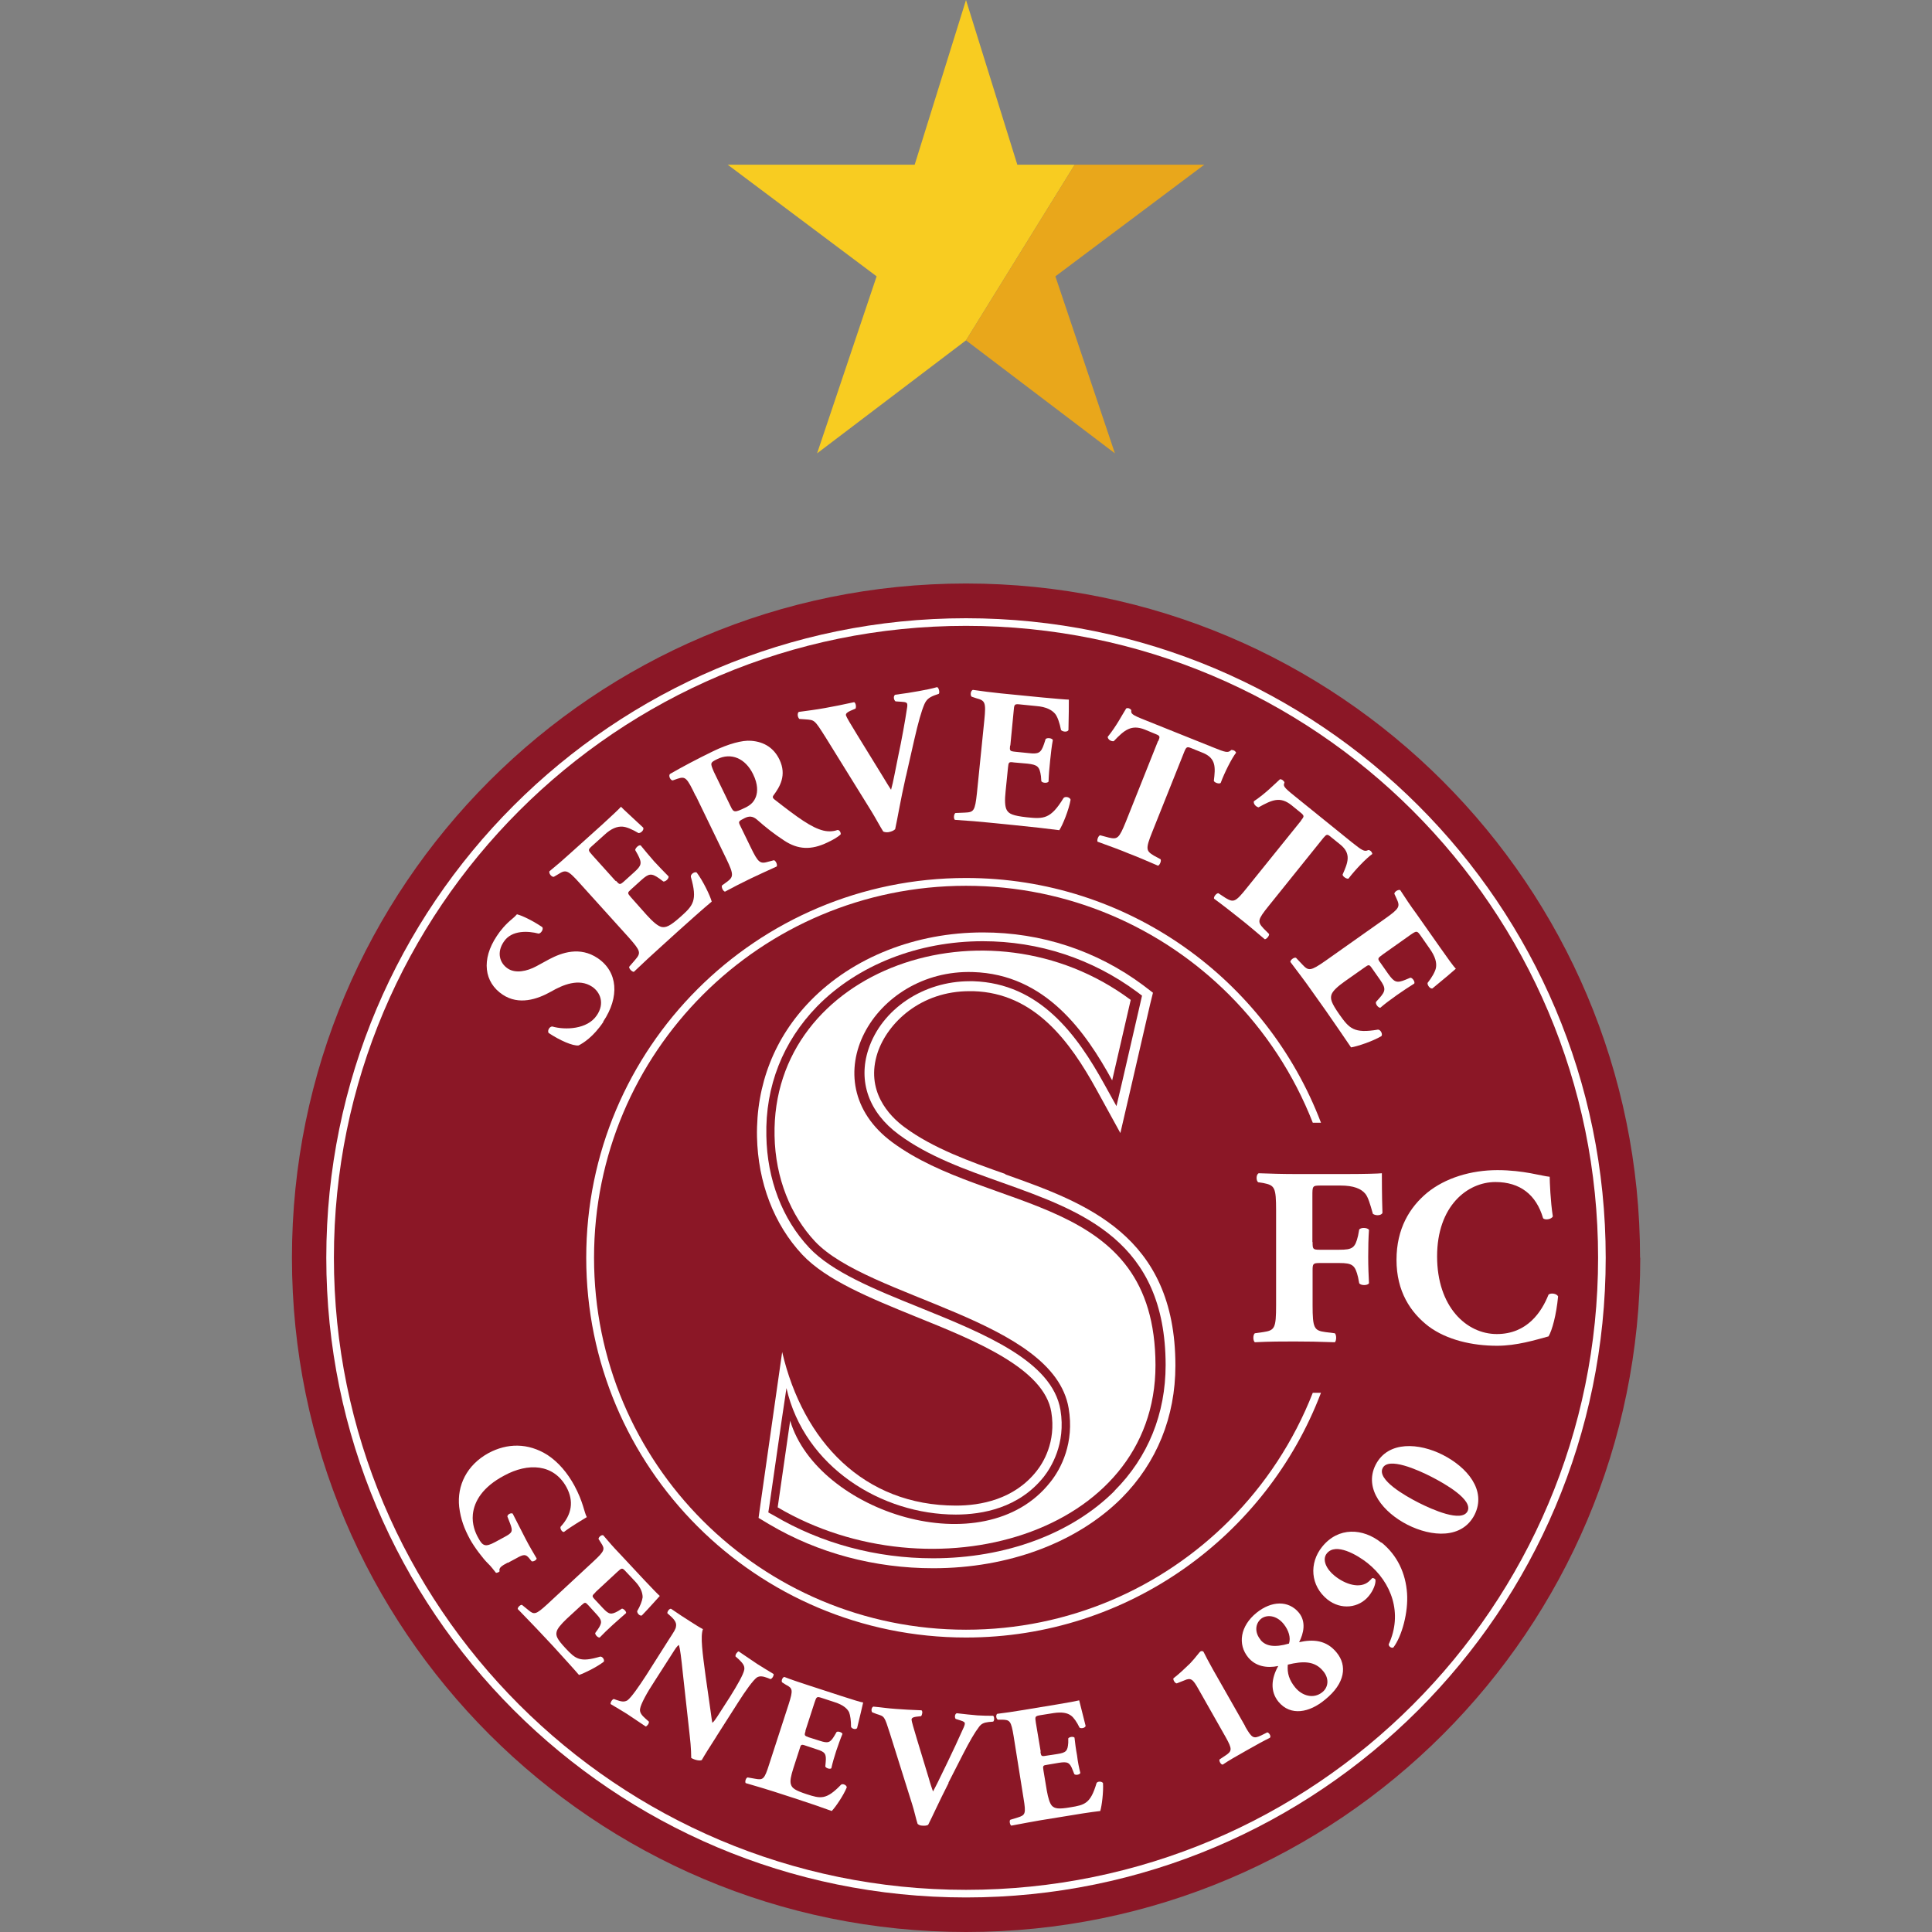 <?xml version="1.0" encoding="utf-8"?>
<svg xmlns="http://www.w3.org/2000/svg" height="99" viewBox="0 0 99 99" width="99">
  <rect x="0" y="0" width="99" height="99" fill="#808080" stroke="none"/>
  <defs>
    <style>.c{fill:#8b1726;}.c,.d,.e,.f,.g{stroke-width:0px;}.d{fill:#e9a71b;}.e{fill:#f8cc21;}.f{opacity:0;}.f,.g{fill:#fff;}</style>
  </defs>
  <g id="a">
    <rect class="f" height="99" width="99"/>
  </g>
  <g id="b">
    <path class="c" d="M84.05,64.45c0,19.08-15.46,34.55-34.54,34.55s-34.55-15.47-34.55-34.55S30.42,29.9,49.5,29.9s34.54,15.47,34.54,34.55Z"/>
    <path class="g" d="M16.72,64.45c0-18.1,14.68-32.77,32.78-32.77h0c18.1,0,32.78,14.67,32.78,32.77h0c0,18.1-14.68,32.78-32.78,32.78h0c-18.1,0-32.78-14.68-32.78-32.78h0Z"/>
    <path class="c" d="M26.6,41.55c-5.86,5.86-9.49,13.95-9.49,22.9h0c0,8.94,3.63,17.04,9.49,22.9h0c5.86,5.86,13.96,9.49,22.9,9.49h0c8.94,0,17.04-3.62,22.9-9.49h0c5.86-5.86,9.49-13.96,9.49-22.9h0c0-8.94-3.63-17.04-9.49-22.9h0c-5.86-5.86-13.96-9.48-22.9-9.48h0c-8.94,0-17.04,3.62-22.9,9.48h0Z"/>
    <path class="g" d="M51.52,60.16c-1.82-.64-3.71-1.32-5.17-2.4-.79-.58-2.02-1.87-1.38-3.82.51-1.52,2.2-3.16,4.73-3.15h.17c3.16.09,4.97,2.6,6.32,5.05l1.22,2.22.57-2.46.95-4.12.15-.61-.51-.39c-2.38-1.77-5.22-2.7-8.2-2.7-3.44,0-6.66,1.27-8.83,3.49-1.85,1.89-2.8,4.31-2.75,6.98.05,2.35.87,4.49,2.32,6.04,1.23,1.31,3.46,2.22,5.82,3.18,3.08,1.24,6.57,2.66,6.94,4.88.26,1.56-.44,2.64-.76,3.04-1.15,1.45-2.87,1.76-4.12,1.76-4.73,0-7.84-3.29-8.91-7.87l-.24,1.68-.88,6.17-.09.65.55.33c2.5,1.48,5.41,2.25,8.4,2.25,3.85,0,7.36-1.31,9.65-3.59,1.81-1.82,2.76-4.17,2.76-6.8,0-6.69-4.63-8.34-8.71-9.79Z"/>
    <path class="c" d="M57.11,76.4c-2.19,2.19-5.58,3.45-9.3,3.45-2.91,0-5.73-.76-8.15-2.19l-.29-.16.05-.32.64-4.44.24-1.61c.92,4.04,4.87,6.48,8.68,6.48,1.35,0,3.23-.33,4.51-1.94.35-.45,1.14-1.67.85-3.42-.42-2.5-3.88-3.9-7.24-5.26-2.31-.93-4.48-1.82-5.64-3.06-1.37-1.46-2.15-3.49-2.19-5.72-.06-2.55.85-4.84,2.6-6.64,2.08-2.12,5.18-3.34,8.49-3.34,2.88,0,5.61.9,7.91,2.6l.25.19-.07.31-.95,4.12-.29,1.23-.61-1.1c-1.41-2.56-3.32-5.19-6.73-5.3h-.18c-2.38,0-4.51,1.43-5.19,3.49-.54,1.64.02,3.23,1.55,4.36,1.52,1.13,3.44,1.81,5.3,2.47,4.12,1.47,8.37,2.99,8.38,9.34,0,2.5-.9,4.73-2.62,6.45Z"/>
    <path class="g" d="M57.94,51.24l-.95,4.12c-1.36-2.48-3.41-5.44-7.14-5.55-5.08-.16-8.36,5.59-4.13,8.72,4.98,3.68,13.47,2.6,13.49,11.42,0,8.74-11.5,11.93-19.36,7.29l.64-4.44c1.39,4.67,9.92,7.46,13.32,3.16.57-.7,1.25-2.04.95-3.8-.77-4.56-10.27-5.62-13.01-8.56-1.22-1.31-2.02-3.21-2.06-5.4-.17-8.54,10.91-12.42,18.24-6.97Z"/>
    <path class="g" d="M62.98,77.93c-3.45,3.45-8.22,5.58-13.48,5.58s-10.03-2.13-13.48-5.58c-3.45-3.45-5.58-8.21-5.58-13.48s2.13-10.03,5.58-13.48c3.45-3.45,8.22-5.58,13.48-5.58,5.26,0,10.03,2.13,13.48,5.58,1.85,1.85,3.32,4.08,4.29,6.56h.42c-2.79-7.33-9.88-12.54-18.19-12.54-10.75,0-19.46,8.71-19.46,19.46s8.71,19.46,19.46,19.46c8.31,0,15.4-5.21,18.19-12.54h-.42c-.97,2.48-2.44,4.71-4.29,6.56Z"/>
    <path class="g" d="M30.92,52.36c-.52.78-1.05,1.1-1.27,1.21-.29.04-.97-.26-1.54-.64-.07-.13.05-.33.19-.33.66.19,1.8.15,2.28-.57.42-.61.18-1.19-.24-1.47-.68-.45-1.51-.09-2.1.25-.71.4-1.65.71-2.48.16-.95-.63-1.11-1.8-.3-3.01.18-.28.45-.6.78-.87.1-.08.17-.15.25-.24.23.06.74.28,1.3.66.07.1-.06.32-.19.33-.53-.14-1.38-.19-1.78.41-.38.55-.22,1.1.2,1.38.39.26.97.15,1.47-.12l.66-.36c.63-.33,1.56-.67,2.48-.05,1.03.7,1.13,1.98.28,3.25Z"/>
    <path class="g" d="M31.56,45.13c.19.21.2.22.41.04l.52-.47c.39-.35.42-.47.19-.91l-.13-.23c0-.1.18-.28.28-.24.2.25.44.53.69.82.26.28.51.54.74.77.02.11-.16.28-.27.26l-.2-.15c-.41-.29-.54-.27-.93.08l-.52.47c-.2.18-.2.19,0,.42l.8.9c.31.34.56.56.76.61.22.04.42-.03.97-.52.65-.58.88-.83.53-2.05-.02-.14.2-.28.3-.22.32.42.69,1.19.77,1.49-.41.34-1.14.99-1.75,1.54l-.97.88c-.37.33-.72.66-1.27,1.18-.1,0-.26-.17-.24-.26l.31-.36c.3-.35.29-.44-.33-1.14l-2.52-2.79c-.61-.68-.71-.7-1.1-.45l-.22.13c-.11.02-.26-.16-.23-.28.37-.3.74-.62,1.1-.95l1.59-1.43c.48-.44.89-.82.98-.93.11.12.65.61,1.14,1.07.05.11-.1.28-.24.28-.32-.19-.62-.32-.82-.33-.27-.02-.58.09-.94.43l-.6.54c-.25.22-.24.23.01.51l1.18,1.31Z"/>
    <path class="g" d="M35.64,40.77c-.44-.91-.51-1-.91-.87l-.26.09c-.11,0-.23-.23-.14-.33.66-.38,1.36-.75,2.22-1.17.77-.37,1.49-.57,1.94-.53.68.05,1.17.38,1.45.96.39.81.01,1.41-.3,1.83-.07.09-.04.15.05.22,1.19.93,1.89,1.44,2.5,1.59.33.08.59.02.73-.03.11,0,.17.14.16.22-.12.13-.4.29-.68.42-.83.4-1.51.37-2.22-.1-.52-.34-.95-.68-1.39-1.07-.22-.19-.41-.19-.63-.08-.32.16-.33.18-.24.37l.54,1.11c.4.83.49.88.93.75l.27-.07c.09.02.19.23.14.32-.48.22-.9.41-1.34.62-.45.22-.85.42-1.31.67-.1-.02-.2-.24-.15-.32l.22-.16c.37-.27.4-.37,0-1.2l-1.56-3.22ZM37.44,41.32c.15.32.2.33.74.07.32-.15.47-.33.56-.58.08-.23.11-.61-.15-1.14-.4-.82-1.13-1.12-1.84-.77-.37.18-.36.2-.17.65l.86,1.77Z"/>
    <path class="g" d="M46.42,39.78c-.29,1.29-.42,2.12-.55,2.71-.07.07-.18.12-.33.15-.11.02-.21,0-.28-.03-.16-.25-.42-.74-.62-1.06l-2.33-3.76c-.59-.93-.56-.89-1.06-.93l-.29-.02c-.1-.1-.11-.29-.03-.36.51-.07.85-.11,1.35-.2.46-.08.89-.17,1.49-.3.09.05.11.24.07.33l-.28.12c-.17.08-.23.15-.21.23.02.08.25.47.59,1.02l1.28,2.08c.2.34.34.55.44.71.05-.18.12-.47.18-.79l.2-1c.15-.68.36-1.86.41-2.22.04-.2.05-.32.04-.37-.01-.07-.05-.12-.3-.13l-.3-.02c-.09-.06-.13-.27-.02-.34.47-.06.85-.12,1.23-.19.34-.06.63-.12.92-.2.09.03.14.27.09.34l-.25.09c-.27.11-.39.22-.49.44-.16.37-.32.95-.52,1.82l-.42,1.85Z"/>
    <path class="g" d="M51.76,38.19c-.03.28-.02.3.25.33l.69.07c.52.06.64,0,.8-.47l.08-.25c.08-.08.33-.05.37.05-.06.31-.1.68-.14,1.07-.04.37-.07.74-.08,1.06-.06.09-.31.08-.37-.02l-.02-.26c-.07-.49-.17-.58-.69-.64l-.69-.06c-.27-.04-.28-.02-.31.28l-.12,1.19c-.05.47-.04.79.06.97.11.19.3.29,1.03.37.87.09,1.22.09,1.88-.99.09-.1.33-.04.36.09-.09.52-.41,1.31-.58,1.56-.53-.07-1.5-.18-2.32-.26l-1.3-.13c-.48-.05-.98-.09-1.73-.14-.08-.07-.05-.31.03-.35l.48-.02c.46-.02.52-.08.62-1l.38-3.75c.09-.91.04-.99-.41-1.11l-.24-.08c-.08-.07-.06-.3.06-.35.47.07.96.13,1.44.18l2.13.21c.64.06,1.22.11,1.35.11,0,.16,0,.89-.02,1.56-.05.11-.28.1-.38,0-.07-.36-.18-.68-.3-.83-.17-.2-.46-.36-.96-.4l-.8-.08c-.34-.04-.34-.02-.37.36l-.17,1.76Z"/>
    <path class="g" d="M59.35,37.98c.09-.22.11-.27-.12-.36l-.58-.24c-.68-.26-1.03.02-1.58.6-.13.02-.3-.08-.31-.22.46-.57.74-1.13.95-1.46.05-.02.1-.02.15,0,.04.02.09.05.11.09-.02.18,0,.23.71.51l3.49,1.4c.62.25.76.3.92.13.04,0,.08,0,.13.02.05.02.11.08.12.12-.22.28-.59,1.01-.79,1.55-.08.07-.33-.02-.35-.11.08-.67.13-1.16-.58-1.44l-.57-.23c-.22-.09-.26-.07-.36.17l-1.65,4.13c-.35.87-.31.96.08,1.2l.35.19c.05.08-.04.3-.13.33-.6-.26-1.07-.46-1.49-.62-.45-.19-.95-.37-1.61-.61-.04-.09.04-.3.13-.33l.45.12c.44.1.52.05.87-.81l1.65-4.14Z"/>
    <path class="g" d="M66.67,42.04c.15-.19.18-.23,0-.38l-.49-.4c-.58-.46-.99-.28-1.69.11-.13-.03-.27-.17-.24-.31.61-.41,1.04-.86,1.34-1.13.05,0,.11.02.14.05.04.03.08.07.09.12-.07.17-.07.22.53.7l2.92,2.36c.52.41.64.5.84.4.05,0,.08.01.13.05.05.04.08.12.08.15-.3.21-.87.8-1.22,1.26-.09.04-.32-.12-.3-.21.27-.61.46-1.07-.13-1.54l-.47-.38c-.19-.16-.22-.15-.39.05l-2.79,3.47c-.59.73-.59.82-.28,1.16l.29.29c.02.09-.13.27-.22.27-.5-.42-.88-.75-1.24-1.03-.38-.3-.79-.63-1.36-1.05-.03-.1.12-.28.22-.28l.38.25c.4.23.49.22,1.08-.52l2.79-3.46Z"/>
    <path class="g" d="M70.82,48.94c-.23.16-.24.19-.08.4l.4.57c.31.43.43.48.89.29l.24-.1c.11,0,.25.21.2.3-.27.17-.58.37-.89.59-.31.22-.61.44-.85.65-.11,0-.26-.19-.22-.3l.17-.19c.33-.37.34-.51.04-.94l-.4-.57c-.16-.23-.17-.23-.42-.05l-.98.69c-.38.27-.62.49-.69.68-.07.22-.02.42.4,1.02.51.72.74.99,1.98.78.14,0,.25.23.18.33-.45.27-1.27.54-1.56.58-.3-.45-.85-1.24-1.32-1.92l-.76-1.07c-.28-.4-.58-.79-1.03-1.39,0-.11.2-.25.29-.21l.33.35c.31.33.41.34,1.17-.19l3.07-2.17c.75-.53.77-.62.58-1.03l-.11-.24c0-.11.2-.23.3-.19.26.4.53.81.82,1.2l1.23,1.75c.37.53.71,1,.8,1.08-.12.11-.67.58-1.2,1.01-.11.03-.26-.15-.25-.28.23-.29.39-.58.43-.77.05-.27-.03-.58-.32-.99l-.46-.66c-.19-.27-.21-.26-.52-.05l-1.44,1.02Z"/>
    <path class="g" d="M67.26,63.65c0,.35.01.39.36.39h1c.69,0,.82-.09.97-.72l.06-.32c.09-.11.42-.1.5.02-.03.42-.04.89-.04,1.39s.02.96.04,1.35c-.08.12-.41.12-.5,0l-.06-.31c-.15-.62-.28-.73-.97-.73h-1c-.35,0-.36.05-.36.4v1.75c0,1.2.08,1.31.66,1.39l.48.06c.09.08.09.38,0,.46-.81-.03-1.44-.04-2.07-.04s-1.24,0-2.03.04c-.1-.08-.1-.38,0-.46l.43-.06c.59-.09.66-.19.66-1.39v-4.83c0-1.21-.07-1.3-.66-1.42l-.26-.04c-.11-.08-.11-.4.03-.46.56.02,1.21.04,1.83.04h2.73c.83,0,1.57-.02,1.75-.04,0,.23,0,1.16.03,2.03-.05.14-.34.16-.49.05-.15-.54-.25-.85-.38-1.02-.22-.27-.61-.43-1.28-.43h-1.01c-.43,0-.43.02-.43.54v2.35Z"/>
    <path class="g" d="M79.41,60.3c0,.23.04,1.27.16,2.03-.06.15-.41.21-.5.09-.35-1.2-1.18-1.85-2.44-1.85-1.44,0-2.99,1.23-2.99,3.81s1.5,3.98,3.06,3.98,2.3-1.14,2.65-2.02c.11-.1.42-.06.49.09-.09.96-.31,1.75-.49,2.05-.7.19-1.63.48-2.64.48-1.27,0-2.57-.3-3.5-.99-.94-.72-1.65-1.8-1.65-3.41s.68-2.7,1.57-3.44c.93-.76,2.25-1.16,3.6-1.16s2.29.31,2.68.34Z"/>
    <path class="g" d="M26.02,80.07c-.32.17-.47.27-.42.44-.01.05-.15.1-.19.08-.1-.12-.23-.31-.41-.48-.23-.22-.69-.82-.92-1.24-.28-.52-.47-1-.55-1.65-.12-1.1.39-2.15,1.5-2.76.95-.51,2.02-.54,3.03.1.56.37,1.02.92,1.37,1.56.46.85.5,1.37.64,1.62-.22.14-.75.44-1.17.76-.1.02-.22-.18-.17-.27.58-.63.68-1.31.3-2.02-.66-1.21-1.98-1.26-3.19-.6-1.1.58-1.54,1.31-1.61,1.99-.05.5.12.93.28,1.21.23.43.37.47.86.21l.48-.26c.41-.22.44-.29.29-.69l-.14-.36c0-.11.18-.2.27-.15.28.54.48.93.67,1.31.19.37.41.73.56.99-.01.09-.19.18-.26.14l-.13-.16c-.17-.2-.27-.21-.67.02l-.43.23Z"/>
    <path class="g" d="M30.51,81.6c-.18.17-.19.19-.03.36l.41.44c.31.33.42.36.79.15l.19-.12c.09,0,.24.16.21.23-.21.18-.44.39-.69.61-.24.22-.47.44-.66.64-.08.02-.24-.13-.23-.23l.13-.18c.24-.35.23-.47-.08-.8l-.4-.44c-.16-.17-.17-.17-.36,0l-.76.7c-.29.28-.48.5-.51.67-.04.19.02.36.45.82.52.56.74.75,1.78.44.12-.02.24.16.19.26-.36.28-1.02.6-1.27.68-.3-.35-.86-.96-1.34-1.49l-.77-.82c-.29-.3-.58-.61-1.03-1.07-.01-.09.14-.23.22-.21l.32.26c.3.25.38.25.97-.29l2.38-2.21c.58-.54.59-.62.37-.95l-.12-.19c0-.09.14-.22.24-.19.26.31.54.63.83.93l1.26,1.35c.38.4.72.76.81.83-.1.1-.51.58-.92,1-.09.04-.24-.09-.24-.22.16-.27.26-.54.28-.71,0-.23-.09-.5-.38-.81l-.48-.51c-.19-.21-.21-.19-.44.02l-1.11,1.03Z"/>
    <path class="g" d="M36.7,89c-.31.48-.6.94-.74,1.19-.1.05-.36,0-.54-.11,0,0,0-.53-.08-1.17l-.35-3.17c-.08-.79-.14-1.25-.2-1.45-.09.05-.17.17-.34.44l-.91,1.42c-.39.59-.7,1.16-.74,1.41-.04.19.1.35.27.5l.18.16c.02.09-.09.23-.16.25-.39-.26-.68-.46-.97-.65-.27-.17-.55-.33-.83-.5-.02-.08.07-.23.16-.26l.14.05c.23.08.39.12.56.02.2-.15.57-.68.96-1.28l1.18-1.86c.26-.4.34-.52.35-.65.03-.15-.03-.3-.26-.51l-.18-.16c-.02-.09.11-.26.19-.23.33.23.7.47,1,.66.25.16.47.3.63.38-.14.37-.02,1.23.14,2.43l.16,1.12c.09.59.13.97.18,1.25.08-.05.16-.18.25-.31l.65-1.01c.37-.59.7-1.16.74-1.41.03-.2-.1-.34-.27-.51l-.18-.16c-.02-.1.09-.24.16-.26.39.26.67.46.96.65.28.18.54.33.83.51.02.07-.06.24-.16.26l-.15-.06c-.22-.08-.39-.12-.55-.02-.2.15-.58.68-.96,1.28l-1.11,1.74Z"/>
    <path class="g" d="M41.28,88.69c-.07.23-.07.25.15.33l.57.18c.43.14.54.11.76-.26l.11-.19c.08-.05.28.02.3.1-.11.26-.21.55-.32.87-.1.31-.19.61-.25.89-.07.06-.27,0-.31-.09l.02-.22c.04-.43-.03-.53-.46-.66l-.57-.19c-.23-.08-.24-.06-.31.18l-.32.99c-.12.38-.18.65-.12.82.06.19.2.3.81.5.71.23,1,.3,1.76-.49.1-.07.29.03.29.14-.17.42-.59,1.03-.77,1.21-.43-.16-1.22-.43-1.9-.65l-1.08-.35c-.39-.12-.8-.25-1.43-.43-.05-.07.01-.27.1-.29l.4.07c.39.07.46.03.7-.73l1-3.08c.24-.75.21-.83-.14-1.01l-.19-.12c-.06-.07.01-.26.11-.28.38.15.79.28,1.18.41l1.75.57c.53.17,1,.32,1.11.33-.03.13-.17.75-.31,1.31-.06.09-.26.05-.31-.06,0-.32-.04-.6-.1-.75-.1-.2-.32-.38-.72-.51l-.67-.22c-.27-.09-.28-.07-.38.23l-.47,1.45Z"/>
    <path class="g" d="M48.61,91.36c-.52,1.02-.81,1.68-1.05,2.15-.07.04-.17.05-.3.04-.11,0-.18-.04-.24-.09-.08-.24-.18-.71-.28-1.01l-1.14-3.63c-.29-.9-.27-.86-.68-.99l-.23-.09c-.06-.09-.03-.25.06-.29.44.04.72.09,1.17.12.4.03.77.05,1.3.07.07.05.04.22-.02.3l-.26.03c-.16.02-.23.07-.23.15,0,.07.11.45.27.98l.61,2.01c.09.33.17.54.22.69.08-.16.2-.37.32-.63l.38-.78c.26-.53.7-1.48.82-1.76.08-.16.11-.26.11-.31,0-.05-.02-.1-.22-.16l-.25-.08c-.06-.07-.05-.26.06-.29.4.05.73.08,1.06.11.29.02.56.02.8.02.07.05.07.26,0,.3l-.23.02c-.25.03-.38.09-.5.26-.21.27-.47.72-.82,1.4l-.74,1.45Z"/>
    <path class="g" d="M53.31,89.75c.04.24.05.26.28.22l.59-.09c.45-.07.53-.15.56-.58v-.22c.05-.08.26-.11.32-.04.03.28.07.59.13.91.04.33.1.64.17.9-.03.09-.24.13-.31.06l-.08-.2c-.15-.4-.26-.45-.71-.38l-.59.1c-.23.03-.24.05-.2.3l.17,1.02c.07.39.15.66.27.79.14.13.31.18.94.07.74-.12,1.03-.19,1.34-1.24.05-.1.27-.1.33,0,.03.45-.06,1.17-.14,1.43-.45.05-1.28.18-1.98.3l-1.11.18c-.41.07-.83.15-1.47.27-.07-.04-.11-.25-.05-.3l.39-.12c.38-.12.42-.19.29-.97l-.51-3.2c-.13-.78-.19-.83-.59-.84h-.22c-.09-.05-.11-.24-.03-.3.41-.05.83-.11,1.24-.18l1.82-.3c.55-.09,1.03-.18,1.14-.21.03.13.19.74.33,1.31-.02.1-.21.15-.31.09-.14-.29-.3-.52-.44-.62-.19-.14-.46-.19-.88-.13l-.69.11c-.28.05-.28.07-.23.39l.25,1.49Z"/>
    <path class="g" d="M63.8,88.46c.35.61.43.65.82.47l.32-.16c.1.02.21.21.13.28-.27.13-.73.38-1.2.65-.5.28-.95.54-1.21.72-.09.02-.2-.17-.17-.26l.3-.2c.35-.23.36-.33.02-.94l-1.4-2.47c-.28-.5-.38-.6-.73-.44l-.38.15c-.09,0-.2-.18-.17-.26.29-.22.59-.51.85-.76.28-.29.48-.59.54-.62.04-.02.1-.03.15.02.09.19.28.54.49.92l1.65,2.9Z"/>
    <path class="g" d="M65.51,87.2c-.43-.53-.37-1.19-.01-1.83-.59.12-1.16.02-1.54-.44-.55-.67-.41-1.61.43-2.29.76-.61,1.63-.65,2.17,0,.38.47.24,1.06.01,1.51.71-.16,1.4-.12,1.93.54.53.65.45,1.56-.61,2.41-.78.65-1.75.86-2.38.1ZM64.59,84.03c.26.32.71.41,1.46.19.1-.3-.01-.67-.27-1-.38-.47-.88-.49-1.16-.27-.31.26-.33.71-.03,1.07ZM67.8,85.63c-.43-.53-1.04-.52-1.81-.33-.04.44.07.79.38,1.17.36.44.95.6,1.39.24.3-.24.37-.68.05-1.07Z"/>
    <path class="g" d="M70.79,79.04c.82.66,1.24,1.59,1.31,2.6.07.97-.26,2.2-.7,2.78-.1.05-.24-.05-.24-.16.73-1.58.15-3.18-1.09-4.17-.52-.41-1.62-1.06-2.08-.49-.26.32-.02.81.39,1.14.55.45,1.31.69,1.76.3.08-.07.12-.12.17-.17.04-.02.13.01.17.07.03.21-.11.56-.33.83-.51.64-1.44.74-2.13.19-.87-.7-.95-1.86-.27-2.7.83-1.03,2.09-.96,3.03-.21Z"/>
    <path class="g" d="M73.93,74.55c1.24.63,2.26,1.81,1.63,3.07-.64,1.25-2.2,1.14-3.44.51-1.2-.61-2.26-1.82-1.63-3.07.64-1.25,2.24-1.12,3.44-.51ZM75.2,77.44c.29-.59-1.16-1.41-1.84-1.76-.7-.36-2.22-1.04-2.51-.45-.3.59,1.15,1.42,1.84,1.77.69.35,2.21,1.03,2.51.44Z"/>
    <polygon class="e" points="52.13 8.44 49.5 0 46.87 8.44 37.29 8.44 44.92 14.16 41.87 23.23 49.5 17.44 55.07 8.44 52.13 8.44"/>
    <polygon class="d" points="54.08 14.16 61.71 8.44 55.07 8.44 49.5 17.44 57.13 23.23 54.08 14.16"/>
  </g>
</svg>